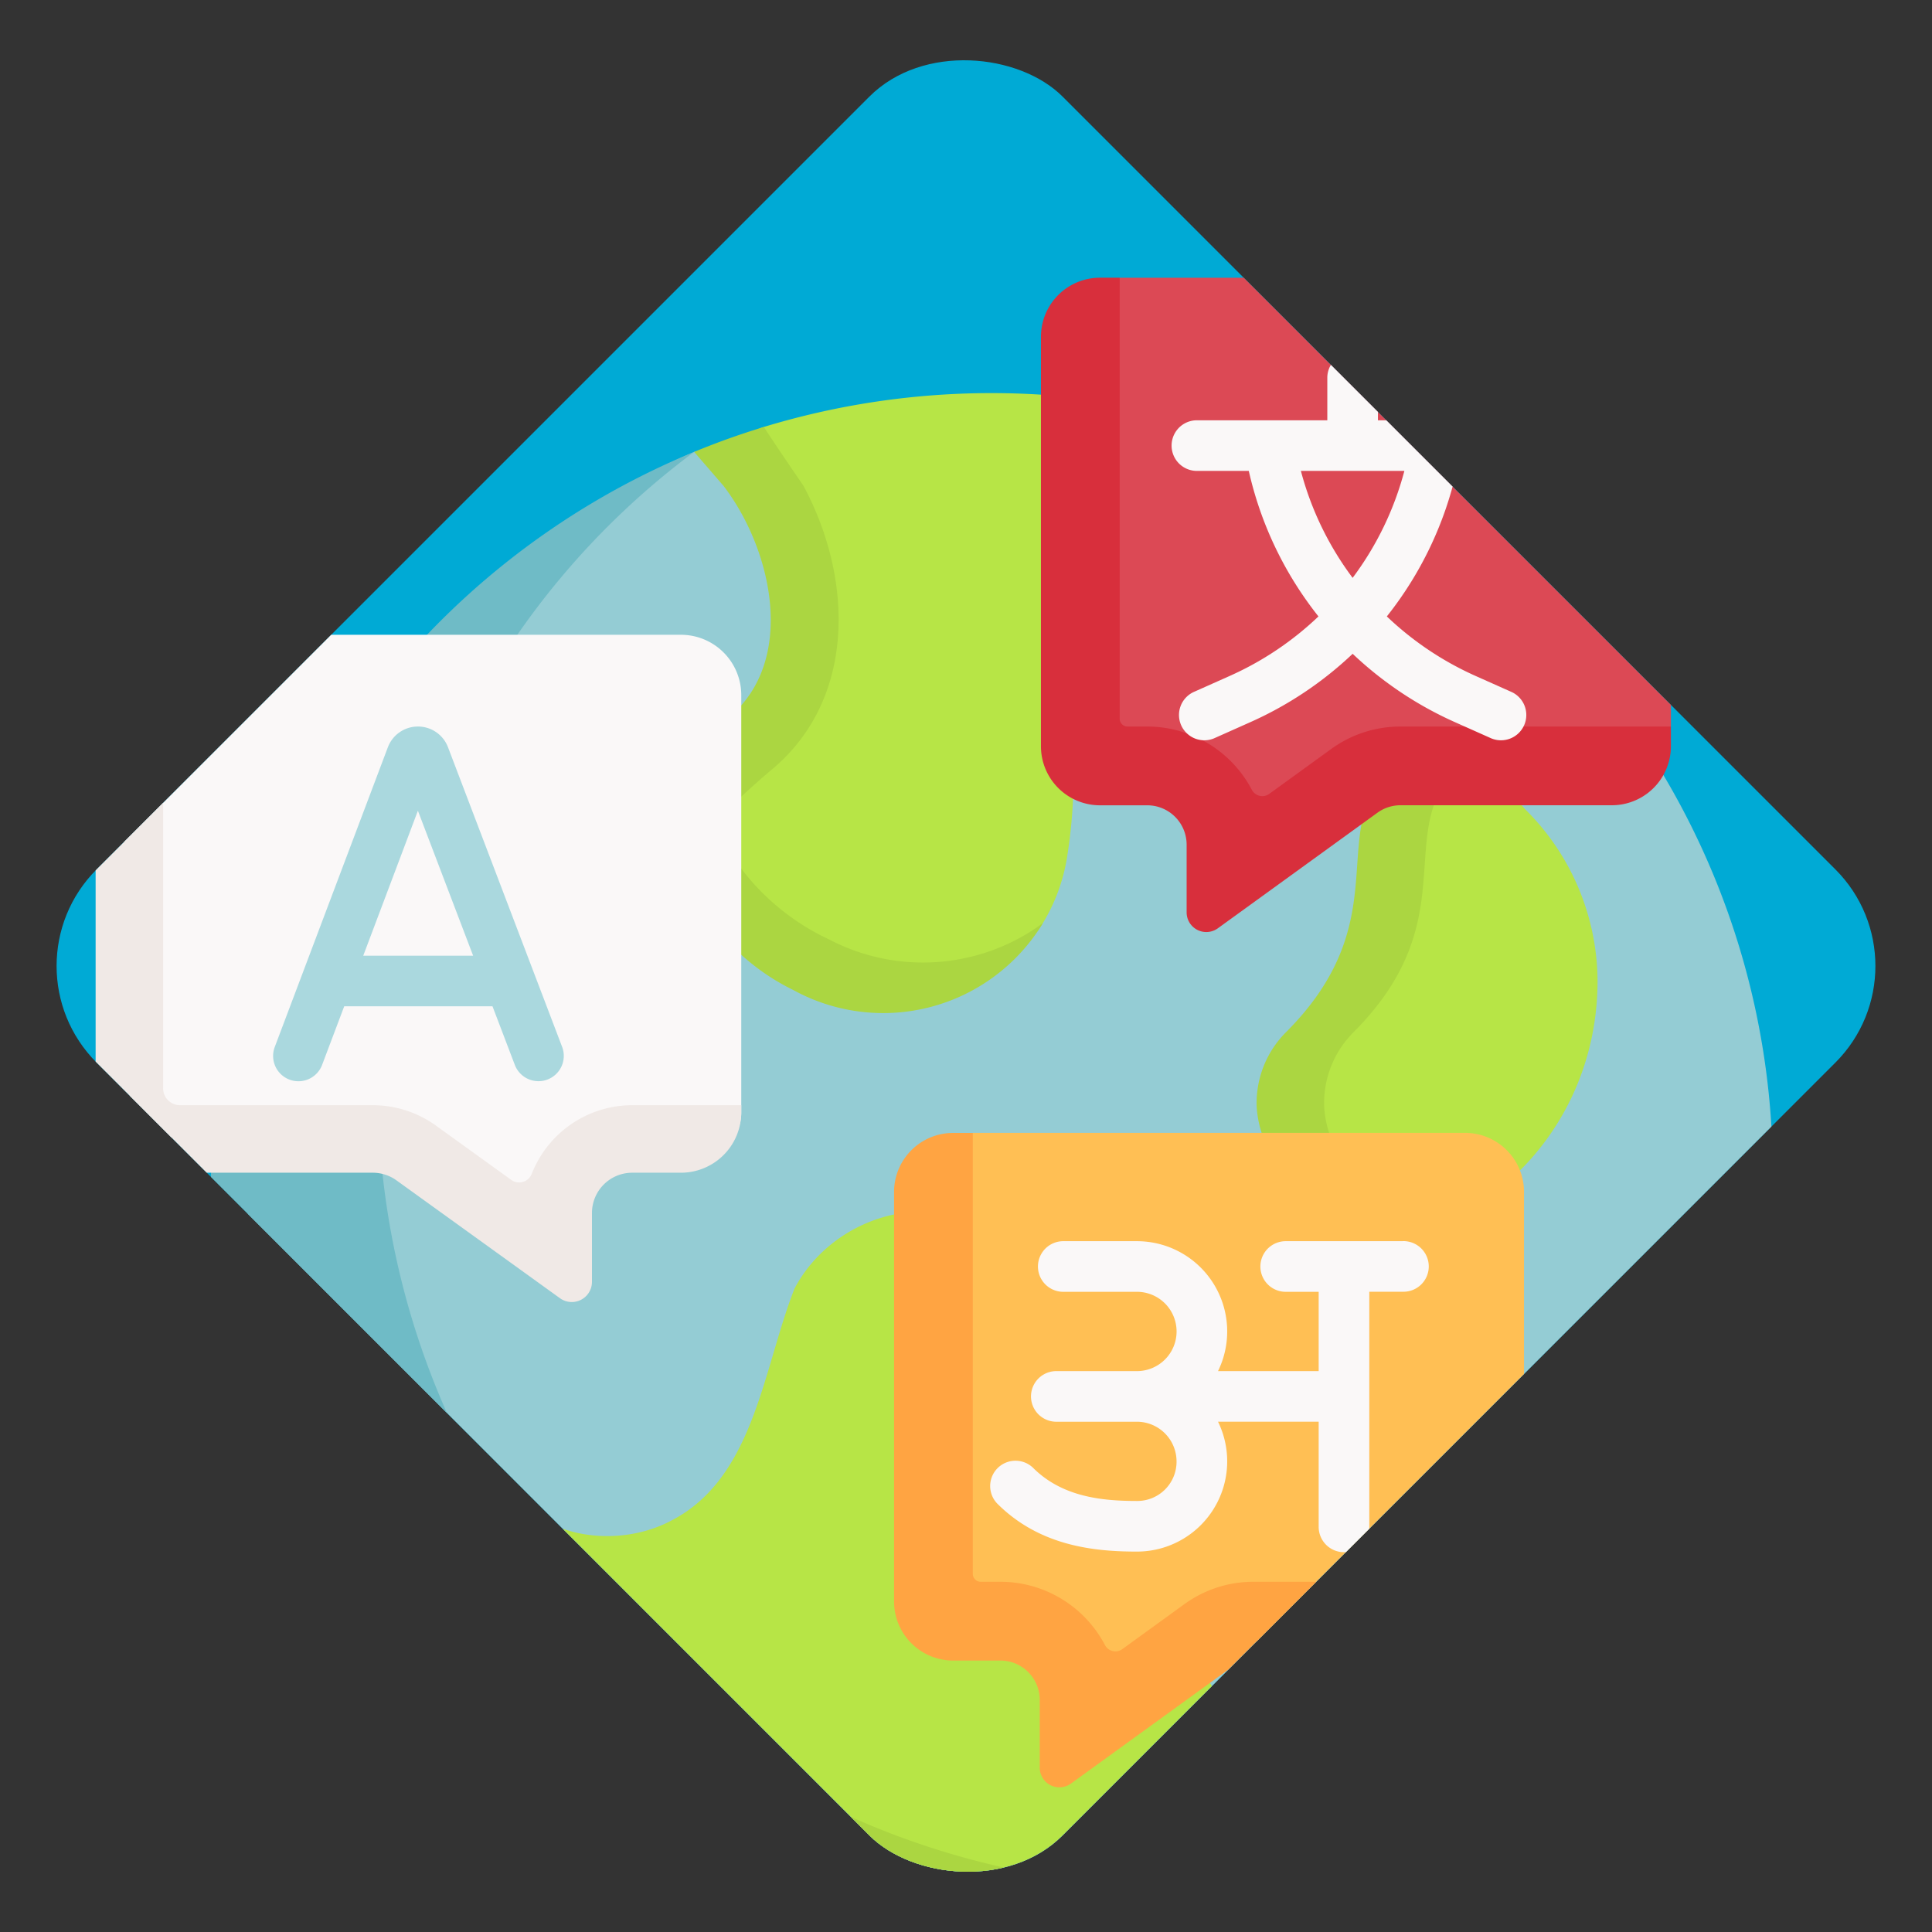 <svg xmlns="http://www.w3.org/2000/svg" xmlns:xlink="http://www.w3.org/1999/xlink" width="141.422" height="141.422" viewBox="0 0 141.422 141.422">
  <rect x="0" y="0" width="141.422" height="141.422" fill="#333333" stroke="none"/>
  <defs>
    <clipPath id="clip-path">
      <rect id="Rectángulo_17707" data-name="Rectángulo 17707" width="100" height="100" rx="10" transform="translate(225 1593.289) rotate(-45)" fill="#00aad5"/>
    </clipPath>
  </defs>
  <g id="static-element-7" transform="translate(-225 -1522.578)">
    <rect id="Rectángulo_17674" data-name="Rectángulo 17674" width="100" height="100" rx="10" transform="translate(225 1593.289) rotate(-45)" fill="#00aad5"/>
    <g id="Enmascarar_grupo_202" data-name="Enmascarar grupo 202" clip-path="url(#clip-path)">
      <g id="Grupo_3655" data-name="Grupo 3655" transform="translate(232 1542.899)">
        <path id="Trazado_2381" data-name="Trazado 2381" d="M156.518,103.868a57.037,57.037,0,0,0-20.313-43.7c-9.95-8.4-37.9-9.36-37.9-9.36l-20.259.117c-.151.064-.333.02-.483.084C57.7,59.625,44.819,80.041,44.819,103.773c0,31.569,23.537,53.05,55.106,53.05,9.491,0,17.874,1.891,25.751-2.2A57.155,57.155,0,0,0,156.518,103.868Z" transform="translate(-33.748 -38.251)" fill="#94ccd4"/>
        <path id="Trazado_2382" data-name="Trazado 2382" d="M235.049,47.667c-5.812,3.8-12.052,7.574-14.391,8.085-6.42,1.877-14.777-2.1-16.494,7.369a37.2,37.2,0,0,1-.484,5.185,13.371,13.371,0,0,1-1.954,5.022c-.976,1.512-3.573,1.953-5.084,2.99-4.162,2.861-7.544,3.032-12.025.7l-.346-.183c-7.465-3.658-11.85-12.072-4.111-18.22,5.086-4.2,4.317-11.607.762-16.236L178.783,39.9c1.661-.686.985-2.687,2.72-3.216a57.264,57.264,0,0,1,53.547,10.982Zm7.484,29.551a17.8,17.8,0,0,0-5.3-12.549c-2.867-3.28-3.858-5.234-7.8-1.613-3.734,4.645-.051,10.411-7.989,18.332a7.331,7.331,0,0,0-2.115,5.4s0-.355,0-.355c.285,4.974,3.683,8.983,8.525,8.983,6.22,0,14.679-7.3,14.679-18.2Z" transform="translate(-132.592 -25.752)" fill="#b7e546"/>
        <path id="Trazado_2383" data-name="Trazado 2383" d="M351.091,161.329a7.341,7.341,0,0,0-2.117,5.4s0,0,0,0c.237,4.118,3.807,7.584,7.776,8.656a9.284,9.284,0,0,1-2.438.343c-4.842,0-9.992-4.024-10.279-9,0,0,0,0,0,0a7.341,7.341,0,0,1,2.117-5.4c7.937-7.92,3.337-14.107,7.072-18.751,2.25-2.07,4.412-2.06,6.383-1.06a7.56,7.56,0,0,0-1.443,1.06C354.428,147.221,359.028,153.409,351.091,161.329Z" transform="translate(-259.046 -106.06)" fill="#abd641"/>
        <path id="Trazado_2384" data-name="Trazado 2384" d="M329.969,4.331V32.863l-1.818,1.726c0,2.387-2.714,2.747-5.1,2.747l-13.05-.1a2.881,2.881,0,0,0-1.691.548l-10.769,7.478a1.441,1.441,0,0,1-2.286-1.167l1.011-3.6a2.882,2.882,0,0,0-2.882-2.882h-3.458A4.323,4.323,0,0,1,285.6,33.3l-.521-26.766c0-2.387.948-4.906,3.336-4.906l1.2-1.616h36.026a4.323,4.323,0,0,1,4.323,4.323Z" transform="translate(-214.658 -0.001)" fill="#dc4955"/>
        <path id="Trazado_2385" data-name="Trazado 2385" d="M326.239,32.863V34.3a4.323,4.323,0,0,1-4.323,4.323H306.445a2.882,2.882,0,0,0-1.689.548l-11.681,8.459a1.44,1.44,0,0,1-2.285-1.167V41.509a2.882,2.882,0,0,0-2.882-2.882h-3.459a4.323,4.323,0,0,1-4.323-4.323V4.33A4.323,4.323,0,0,1,284.449.007h1.441V32.286a.576.576,0,0,0,.576.576h1.441a8.65,8.65,0,0,1,7.653,4.625.866.866,0,0,0,1.275.306l4.537-3.288a8.6,8.6,0,0,1,5.072-1.643Z" transform="translate(-210.929)" fill="#d82f3c"/>
        <path id="Trazado_2386" data-name="Trazado 2386" d="M104.947,156.647A58.448,58.448,0,0,1,46.415,98.286a57.4,57.4,0,0,1,23.15-46.664,57.2,57.2,0,0,0-28.66,79.745s13.583,10.758,20.452,15.813c9.475,6.973,27.886,11.471,27.886,11.471s20.486.7,28.341-3.371a58.824,58.824,0,0,1-12.638,1.366Z" transform="translate(-25.752 -38.865)" fill="#6fbbc6"/>
        <path id="Trazado_2387" data-name="Trazado 2387" d="M138.134,324.715c-4.593-6.4-13.041-13.451-12.678-21.945a22.987,22.987,0,0,0-1.212-8.541c-.015-.037-.027-.073-.039-.109a12.779,12.779,0,0,0-2.108-3.73c-2.489-3.093-7.8-11.161-10.4-12.293-4.96-3.068-11.675-.783-14.329,4.254-2.3,5.827-2.939,13.81-8.955,16.952-3.6,1.951-8.78,1.512-11.516-1.717-4.747-6.166-11.393-.2-15.53,3.265,1.644,3.071,8.35,5.322,10.519,8.046,9,11.3,17.008,15.661,30.194,18.028,12.265,2.226,24.851,3.61,35.919-2.141Z" transform="translate(-46.208 -208.351)" fill="#b7e546"/>
        <path id="Trazado_2388" data-name="Trazado 2388" d="M138.021,380.256a57.226,57.226,0,0,1-32.182,6.042v0A57.339,57.339,0,0,1,61.37,356.335c3.271-2.744,8.115-7.05,12.346-5.674a58.71,58.71,0,0,0,64.3,29.6Z" transform="translate(-46.21 -263.835)" fill="#abd641"/>
        <path id="Trazado_2389" data-name="Trazado 2389" d="M286.44,257.757v28.533l-1.818,1.726c0,2.387-2.714,2.747-5.1,2.747l-13.05-.1a2.881,2.881,0,0,0-1.691.548l-10.769,7.478a1.441,1.441,0,0,1-2.286-1.167l1.011-3.6a2.882,2.882,0,0,0-2.882-2.882h-3.459a4.323,4.323,0,0,1-4.323-4.323l-.521-26.766c0-2.387.948-4.906,3.336-4.906l1.2-1.616h36.026A4.323,4.323,0,0,1,286.44,257.757Z" transform="translate(-181.882 -190.825)" fill="#ffbf54"/>
        <path id="Trazado_2390" data-name="Trazado 2390" d="M282.711,286.289v1.441a4.323,4.323,0,0,1-4.323,4.323H262.917a2.882,2.882,0,0,0-1.689.548l-11.681,8.459a1.44,1.44,0,0,1-2.285-1.167v-4.957a2.882,2.882,0,0,0-2.882-2.882h-3.459a4.323,4.323,0,0,1-4.323-4.323V257.756a4.323,4.323,0,0,1,4.323-4.323h1.441v32.279a.576.576,0,0,0,.576.576h1.441a8.65,8.65,0,0,1,7.652,4.625.866.866,0,0,0,1.275.306l4.537-3.288a8.6,8.6,0,0,1,5.072-1.643Z" transform="translate(-178.153 -190.824)" fill="#ffa442"/>
        <path id="Trazado_2391" data-name="Trazado 2391" d="M302.985,30.715a1.853,1.853,0,1,0,0-3.705h-9.591V23.86a1.853,1.853,0,0,0-3.705,0v3.15H280.1a1.853,1.853,0,0,0,0,3.705h3.841a26.469,26.469,0,0,0,5.1,10.652,22.962,22.962,0,0,1-6.515,4.365l-2.552,1.138a1.853,1.853,0,1,0,1.508,3.384l2.552-1.138a26.674,26.674,0,0,0,7.51-5.013,26.673,26.673,0,0,0,7.509,5.013l2.552,1.138a1.853,1.853,0,1,0,1.508-3.384l-2.552-1.138a22.954,22.954,0,0,1-6.515-4.365,26.47,26.47,0,0,0,5.1-10.652Zm-11.443,7.829a22.77,22.77,0,0,1-3.788-7.829h7.576a22.769,22.769,0,0,1-3.788,7.829ZM295.223,87.1H286.6a1.853,1.853,0,0,0,0,3.705h2.457v5.805h-7.369a6.606,6.606,0,0,0-5.935-9.51h-5.349a1.853,1.853,0,1,0,0,3.705h5.349a2.9,2.9,0,1,1,0,5.805h-5.944a1.853,1.853,0,0,0,0,3.705h5.944a2.906,2.906,0,0,1,2.9,2.9,2.872,2.872,0,0,1-2.9,2.9c-2.56,0-5.465-.289-7.606-2.429a1.853,1.853,0,0,0-2.62,2.62c3.115,3.115,7.1,3.515,10.226,3.515a6.606,6.606,0,0,0,5.935-9.51h7.369v7.658a1.853,1.853,0,1,0,3.705,0V90.8h2.457a1.853,1.853,0,1,0,0-3.705Z" transform="translate(-199.53 -16.566)" fill="#faf8f8"/>
        <path id="Trazado_2392" data-name="Trazado 2392" d="M178.694,69.357l-.072.059a76.627,76.627,0,0,0-6.61,6.388,9.421,9.421,0,0,1,3.537-10.256c5.086-4.2,3.209-12.381-.346-17.01l-2.141-2.476q2.5-1.035,5.1-1.824c1.536,2.334,2.9,4.3,2.9,4.3C184.746,55.4,184.911,64.226,178.694,69.357Z" transform="translate(-129.25 -33.304)" fill="#abd641"/>
        <path id="Trazado_2393" data-name="Trazado 2393" d="M198.6,148.945c-.067.114-.136.225-.207.336a13.671,13.671,0,0,1-17.8,4.716l-.346-.183c-7.025-3.443-11.83-12.551-5.924-18.737-1.88,5.677,2.559,12.23,8.535,15.031l.361.183a14.813,14.813,0,0,0,14.676-.847C198.129,149.286,198.366,149.12,198.6,148.945Z" transform="translate(-129.255 -101.705)" fill="#abd641"/>
        <g id="Grupo_3642" data-name="Grupo 3642" transform="translate(41.286 116.416)">
          <path id="Trazado_2394" data-name="Trazado 2394" d="M184.853,477.234l.047.005Zm-17.718-5.042.169.078Zm50.547-.935q-1.53.793-3.11,1.49,1.556-.689,3.068-1.475c.007,0,.012-.007.02-.01Z" transform="translate(-167.135 -471.257)" fill="#94ccd4"/>
        </g>
        <path id="Trazado_2395" data-name="Trazado 2395" d="M8.053,113.524l.363,24.86a4.419,4.419,0,0,0,4.431,4.408l13.909.455a2.965,2.965,0,0,1,1.733.559l9.492,8.025a1.477,1.477,0,0,0,2.343-1.19l.6-3.879a2.946,2.946,0,0,1,2.954-2.939l4.591-.017c2.447,0,4.856-.581,4.856-3.015V110.228a4.419,4.419,0,0,0-4.431-4.408h-38.4C8.047,105.82,8.053,111.09,8.053,113.524Z" transform="translate(-6.064 -79.675)" fill="#faf8f8"/>
        <path id="Trazado_2396" data-name="Trazado 2396" d="M65.418,134.513l-.017-.042a2.348,2.348,0,0,0-2.179-1.464h0a2.349,2.349,0,0,0-2.2,1.511l-8.272,21.92a1.853,1.853,0,1,0,3.467,1.308l1.608-4.26H68.679l1.625,4.266a1.853,1.853,0,1,0,3.463-1.319Zm-6.2,15.267,4-10.611,4.042,10.611Z" transform="translate(-39.628 -100.146)" fill="#aad8de"/>
        <path id="Trazado_2397" data-name="Trazado 2397" d="M47.26,140.254v.534a4.419,4.419,0,0,1-4.432,4.407H39.284a2.946,2.946,0,0,0-2.952,2.94v5.057a1.478,1.478,0,0,1-2.344,1.188L22.02,145.753a2.968,2.968,0,0,0-1.734-.558H4.432A4.419,4.419,0,0,1,0,140.788V110.226a4.42,4.42,0,0,1,4.432-4.409H4.94v33.2a1.235,1.235,0,0,0,1.235,1.235h14.11a7.909,7.909,0,0,1,4.622,1.492l5.521,3.98a.992.992,0,0,0,1.5-.457,7.909,7.909,0,0,1,7.354-5.015Z" transform="translate(0 -79.673)" fill="#f0e9e6"/>
      </g>
    </g>
  </g>
</svg>